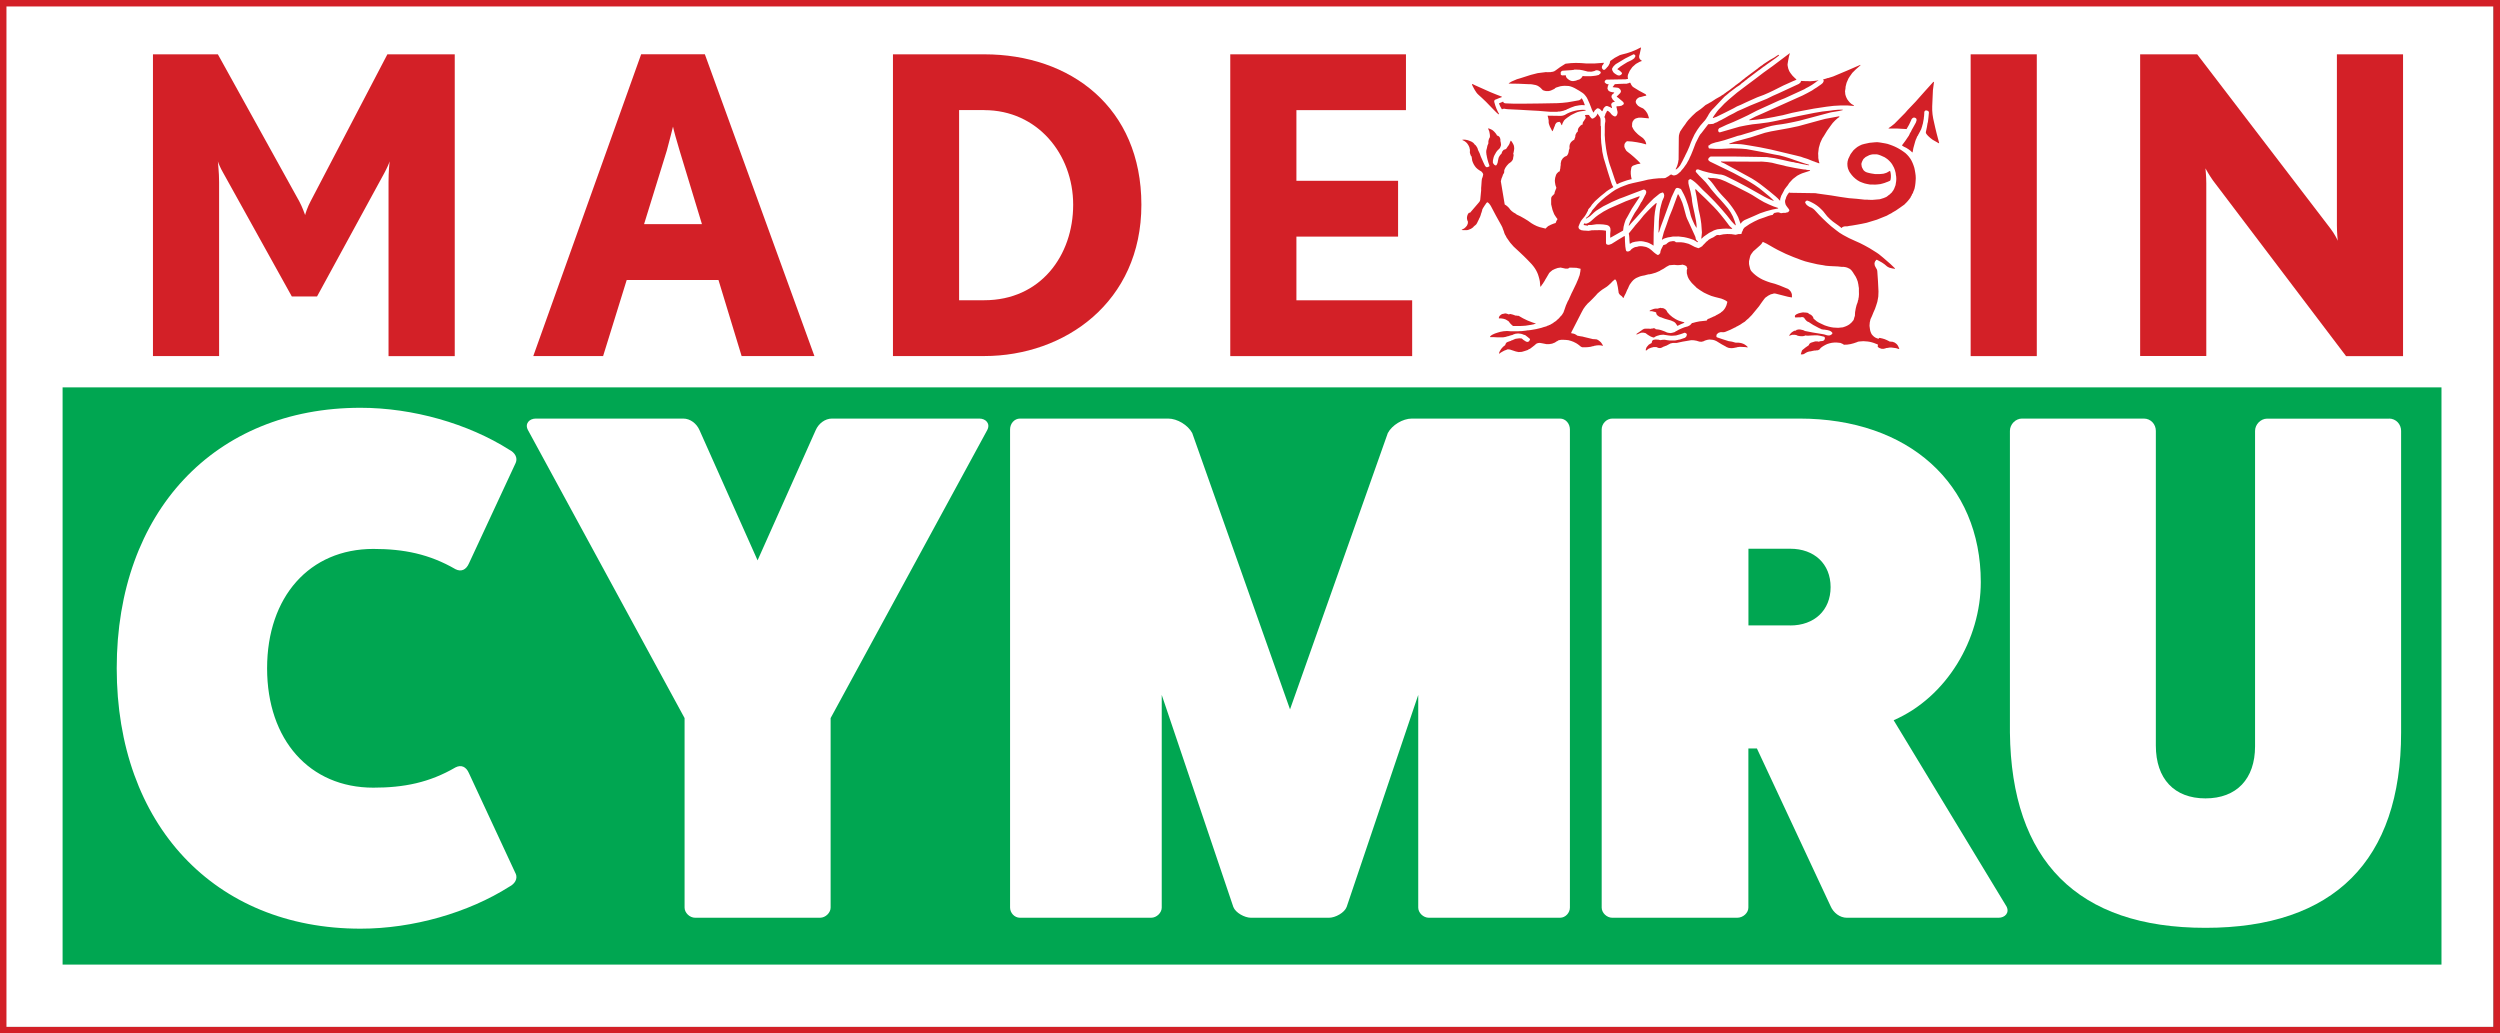<svg viewBox="0 0 387.03 159.98" xmlns="http://www.w3.org/2000/svg" data-sanitized-data-name="Layer 2" data-name="Layer 2" id="Layer_2">
  <rect x="0" y="0" width="387.03" height="159.98" fill="#333333" stroke="none"/>
  <defs>
    <style>
      .cls-1 {
        fill: #fff;
      }

      .cls-2 {
        fill: #00a651;
      }

      .cls-3 {
        fill: #d32027;
      }
    </style>
  </defs>
  <g data-sanitized-data-name="Layer 1" data-name="Layer 1" id="Layer_1-2">
    <g>
      <rect height="158.98" width="386.03" class="cls-1"></rect>
      <rect height="89.36" width="368.28" y="59.97" x="9.69" class="cls-2"></rect>
      <path d="m79.84,135.25c.33.78-.11,1.57-.99,2.02-6.36,4.03-14.92,6.5-23.04,6.5-22.6,0-37.74-16.13-37.74-40.32s15.14-40.32,37.74-40.32c8.12,0,16.67,2.46,23.04,6.5.88.45,1.32,1.23.99,2.02l-7.24,15.57c-.44,1.01-1.21,1.34-2.08.9-4.06-2.35-8.01-3.14-12.72-3.14-9.87,0-16.45,7.39-16.45,18.48s6.58,18.48,16.45,18.48c4.72,0,8.67-.78,12.72-3.14.88-.45,1.65-.11,2.08.9l7.24,15.57Z" class="cls-1"></path>
      <path d="m151.62,64.8c.99,0,1.75.78,1.21,1.79l-24.24,44.58v29.34c0,.78-.77,1.57-1.65,1.57h-19.31c-.88,0-1.65-.78-1.65-1.57v-29.34l-24.24-44.58c-.55-1.01.22-1.79,1.21-1.79h22.82c1.1,0,2.08.78,2.52,1.79l8.99,20.16,9-20.16c.44-1.01,1.43-1.79,2.52-1.79h22.82Z" class="cls-1"></path>
      <path d="m241.5,64.8c.88,0,1.54.78,1.54,1.68v74.03c0,.78-.66,1.57-1.54,1.57h-20.29c-.88,0-1.65-.78-1.65-1.57v-32.93l-11.08,32.82c-.33.9-1.75,1.68-2.74,1.68h-12.07c-.99,0-2.41-.78-2.74-1.68l-11.08-32.82v32.93c0,.78-.77,1.57-1.65,1.57h-20.29c-.88,0-1.54-.78-1.54-1.57v-74.03c0-.9.66-1.68,1.54-1.68h22.93c1.43,0,3.07,1.01,3.73,2.24l15.14,42.78,15.14-42.78c.66-1.23,2.3-2.24,3.73-2.24h22.93Z" class="cls-1"></path>
      <path d="m310.61,140.29c.55,1.01-.22,1.79-1.21,1.79h-23.48c-1.1,0-2.08-.78-2.52-1.79l-11.41-24.42h-1.32v24.64c0,.78-.77,1.57-1.75,1.57h-19.31c-.88,0-1.65-.78-1.65-1.57v-74.03c0-.9.77-1.68,1.65-1.68h28.96c16.89,0,28.08,10.08,28.08,25.31,0,8.85-5.26,17.81-13.49,21.39l17.44,28.78Zm-33.46-43.46c3.73,0,6.25-2.35,6.25-5.94s-2.52-5.94-6.25-5.94h-6.47v11.87h6.47Z" class="cls-1"></path>
      <path d="m369.85,64.8c1.1,0,1.87.9,1.87,1.9v46.7c0,19.82-10.42,30.24-30.28,30.24s-30.06-10.42-30.28-30.24v-46.7c0-1.01.88-1.9,1.86-1.9h18.87c1.1,0,1.86.9,1.86,1.9v48.72c0,5.15,2.85,8.18,7.68,8.18s7.68-3.02,7.68-8.06v-48.83c0-1.01.88-1.9,1.87-1.9h18.87Z" class="cls-1"></path>
      <path d="m60.15,55.12v-26.94c0-1.54.13-3.01.19-3.2-.06.19-.45,1.09-.83,1.79l-10.43,19.13h-3.9l-10.62-19.13c-.38-.64-.77-1.54-.83-1.79,0,.19.19,1.66.19,3.2v26.94h-10.24V8.41h10.05l12.61,22.78c.45.83.83,1.92.9,2.11,0-.13.38-1.28.83-2.11l11.9-22.78h10.43v46.72h-10.24Z" class="cls-3"></path>
      <path d="m114.81,55.12l-3.58-11.77h-14.21l-3.65,11.77h-10.81l16.7-46.72h9.86l16.96,46.72h-11.26Zm-9.6-31.81c-.45-1.47-.96-3.33-1.02-3.71-.06.19-.51,2.11-.96,3.71l-3.52,11.39h8.96l-3.46-11.39Z" class="cls-3"></path>
      <path d="m152.38,55.12h-14.14V8.41h14.14c13.31,0,24.32,8.19,24.32,23.29s-11.9,23.42-24.32,23.42Zm0-38.08h-3.9v29.44h3.9c8.7,0,13.76-6.91,13.76-14.78s-5.57-14.65-13.76-14.65Z" class="cls-3"></path>
      <path d="m190.46,55.12V8.41h27.2v8.64h-16.96v10.94h15.74v8.64h-15.74v9.86h17.92v8.64h-28.16Z" class="cls-3"></path>
      <path d="m305.08,55.12V8.41h10.24v46.72h-10.24Z" class="cls-3"></path>
      <path d="m363.19,55.12l-20.61-27.2c-.58-.83-1.09-1.73-1.15-1.86,0,.06.13,1.22.13,2.3v26.75h-10.24V8.41h8.83l20.61,26.94c.64.83,1.09,1.73,1.15,1.92,0-.06-.13-1.22-.13-2.37V8.41h10.24v46.72h-8.83Z" class="cls-3"></path>
      <path d="m252.88,8.39l.1.04.11.06.05.07.04.07h0s-.01.08-.01.08l-.04.1-.15.24-.08.04h-.01s-.02.04-.02.04l-.08.04h-.01s-.02.04-.02.04l-.11.06-.13.08-.58.27-.54.33-.54.35-.44.36-.02.02v.05s.02.01.02.01l.3.18.15.13.21.21.02.07v.06s-.05.1-.05.1l-.15.12-.15.07h-.19l-.18-.05-.24-.14-.2-.14-.18-.17-.11-.21-.07-.13v-.12s0-.13,0-.13l.21-.32.17-.17.18-.17.22-.13,1.23-.74,1.27-.64h.01Zm-9.2,2.39h.44l.44.02.46.08.82.21h.26s.26.01.26.01l.24-.05.25-.06.12-.07.13-.03.11-.02.13.02.21.06.21.14.04.07v.05s.02.07.02.07l-.02.05h0s-.07.07-.07.07l-.07.07-.04.02-.11.11-.17.05h-.09s-.02,0-.02,0l-.02.02-.08.03-.47.06-.43.04h-.41s-.41,0-.41,0l-.37-.03h-.02l-.02.02-.03.04-.04.09-.1.1v.04s-.14.12-.14.12l-.09.05-.08.07-.29.08-.25.1-.38.07h-.17l-.15-.02-.15-.05-.15-.07-.26-.18-.15-.15-.1-.14-.05-.15v-.11s-.02-.01-.02-.01h-.01s-.02-.01-.02-.01h-.24l-.26.02-.12-.04-.08-.04-.05-.08v-.11s-.01-.2-.01-.2l.09-.14.07-.07.18-.06h.12l1.17-.08.45-.05h0Zm1.16,4.44h-.02s-.02.02-.02.02l-.03.08h-.02s-.02.02-.02.02l-.1.1-.08.03-.07.05-1.07.19-.76.13-.76.08-.76.05-2.69.05-2.65.03h-1.44s-1.29-.05-1.29-.05l-.14-.03-.11-.05-.05-.05v-.03s-.03-.07-.03-.07l-.02-.02h-.05l-.57.24-.02.02v.04s.19.43.19.43l.24.42v.02s.04,0,.04,0h.03s.07-.06.07-.06l.24-.03.15.03.22.03.22.02,1.68.08,1.7.1,1.32.07,1.29.11.6.04h.53s.02,0,.02,0h.44l.21-.04h.19l.3-.06.19-.05h.08l.05-.04.37-.11.17-.1.2-.08.21-.1.24-.1.58-.21.61-.11.44-.05.41.03h.02s.02-.02.02-.02v-.02s0-.02,0-.02l-.17-.45-.15-.32-.14-.22h-.02s-.02-.02-.02-.02h0Zm9.22-7.88h-.02s-.3.14-.3.14l-.37.19-.76.32-.78.26-.78.2-.27.08-.79.42-.7.49-.05.16-.03.2-.08.13-.06.14-.17.25-.07.05-.14.18-.11.1-.1.11-.1.05h-.08s-.08,0-.08,0l-.07-.05-.13-.18-.03-.1v-.07l.03-.19.05-.1.08-.08.15-.26v-.02s0-.02,0-.02h-.01s-.01-.02-.01-.02h-.02l-.65.05-.7.05h-1.39s-.79-.06-.79-.06l-.77-.02-.76.03-.74.08-.1.02h-.02s-.82.52-.82.52l-.71.52-.1.05-.08.07-.26.08-.16.02-.15.03h-.32l-.05.02-.33-.02h-.11l-.08.02-1.12.14-1.06.27-1.69.54-.45.13-.82.35-.43.26-.02.02v.03l.02.02h.03s1.43.02,1.43.02l1.58.07h.27l.29.03.57.11.26.1.23.14.22.17.39.39h.02s.21.07.21.07l.22.05h.22s.23,0,.23,0l.23-.05.21-.08.44-.21.12-.12.14-.08.65-.2.35-.05.33-.02.63.03.32.08.29.11.3.14.23.13.24.14.2.11.54.35.18.14.15.15.17.21.16.23.15.29.29.65.3.77v.05s.26.52.26.52l.02.02h.02s.02,0,.02,0l.02-.02.18-.32.11-.08.18-.17.1-.05.21.03.11.05.22.18.13.17h.02s.02.02.02.02h.02s.02-.01.02-.01l.04-.04.07-.15.08-.23.14-.17.12-.12.14-.07.16-.02.18.07.28.11.24.14h.02s.02,0,.02,0v-.02s.02-.02.02-.02v-.02l-.04-.17-.04-.07-.04-.23v-.11s.18-.22.18-.22l.14-.06.15-.03h.07s0-.04,0-.04v-.02s-.02-.01-.02-.01l-.11-.1-.08-.1-.12-.12-.18-.35.02-.2.08-.18.21-.17.1-.1h.01s0-.03,0-.03v-.02s-.01-.02-.01-.02h-.02s-.02-.01-.02-.01l-.27-.04-.22-.05-.15-.06-.11-.06-.11-.1-.05-.11-.06-.11-.02-.1.08-.42.11-.12h.01s0-.03,0-.03v-.02s-.01-.01-.01-.01h-.01s-.08-.02-.08-.02l-.13-.04-.13-.04-.11-.08-.13-.12-.03-.06v-.05l.03-.13.03-.06.07-.05.09-.08h0s.11-.02.11-.02l2.92-.05.33-.06h.01s.01-.02.01-.02v-.02s.01-.02.01-.02l-.04-.19v-.22s.06-.24.06-.24l.1-.22.15-.33.21-.3.2-.28.54-.48.3-.17.31-.17.28-.1.02-.02v-.02s0-.02,0-.02l-.02-.02-.07-.04-.11-.09-.1-.11-.05-.11-.05-.14v-.15l.02-.17.06-.18.21-.99v-.02s-.02-.02-.02-.02h-.03Zm-26.14,5.67h-.03s0,.02,0,.02v.03s.05.18.05.18l.26.49.13.23.25.38.13.16.14.14.56.51.63.6,1.24,1.28.39.39.13.11.08.08.11.08h.02s.02,0,.02,0h.01s.02-.03.02-.03v-.04s-.18-.33-.18-.33l-.21-.46-.18-.49-.14-.48-.03-.17.03-.14.1-.11.15-.05.48-.2.4-.15h.02s.01-.04.01-.04v-.02l-.02-.02-.86-.33-.93-.38-2.37-1.06-.36-.18h-.02Zm49.14-4.75h-.02s-2.63,1.98-2.63,1.98l-1.38.99-1.35,1.03-1.42,1.06-1.35,1.02-1.29,1.09-.65.59-.58.61-.3.3-.27.33-.49.68-.16.27v.02s0,.02,0,.02l.02.02h.02s.01,0,.01,0l.07-.02.19-.08.22-.07,1.33-.65,1.36-.69.52-.29.58-.24.76-.36.77-.35,1.01-.45,1.02-.38.76-.33.74-.35,1.51-.76,1.53-.69.49-.2h.01s.01-.03.01-.03h0s-.01-.04-.01-.04h0s-.3-.28-.3-.28l-.3-.3-.27-.35-.13-.19-.1-.17-.15-.38-.08-.38-.03-.21.02-.18.06-.38.13-.68.14-.52h0s-.01-.04-.01-.04h0s-.03-.02-.03-.02h0Zm10.94,1.79h-.02s-1.98.86-1.98.86l-2.21.93-.79.25h-.11s-.02.02-.02.02l-.27.09-.32.09h-.02s-.01.04-.01.04v.04s.06.05.06.05l.03.11h0s-.11.24-.11.24l-.06.09-.22.19-.7.49-.36.22-.35.24-.73.4-.74.38-6.2,2.78-1.12.49-.92.48h-.01s-.01.04-.01.04v.03s.03.02.03.02h.02s1.12-.1,1.12-.1l1.33-.17,1.33-.24.67-.14.67-.13,1.46-.37,1.47-.3,1.93-.36,1.92-.29,1.08-.13,1.09-.06h1.1l.93.07h.02s.02-.02.02-.02v-.02s.01-.01.01-.01v-.03s-.38-.22-.38-.22l-.26-.23-.21-.25-.17-.23-.14-.27-.1-.25-.08-.29-.02-.28-.02-.16.02-.14.05-.29.02-.29.15-.6.29-.66.19-.3.41-.58.52-.52.73-.64v-.02s.01-.03.01-.03h0s-.02-.03-.02-.03h-.02Zm-42.96,6.95l-.4.02-.41.05-.4.08-.41.11-.4.14-.38.17-.37.21-.15.06-.15.05-.17.03-.16.02-2-.03h-.03s-.01.02-.01.02v.04l.08.29.07.38v.33s.03.16.03.16l.05.17.11.3.17.32.18.36.02.02h.02s.02,0,.02,0l.02-.02.15-.35.08-.22.1-.22.08-.25.14-.19.08-.08.11-.05.29-.06h.01l.07.04.05.05.07.1.14.3.02.02h.02s.02,0,.02,0l.02-.02h0s.08-.27.08-.27l.17-.32.1-.15.13-.13.3-.24.61-.42.65-.32.33-.14.36-.1.74-.11.16-.04.03-.02v-.02s0-.02,0-.02v-.02s-.02-.01-.02-.01h-.02l-.39-.02h0Zm54.3-4.34h-.02s-.02.02-.02.02l-1.33,1.47-1.42,1.6-1.23,1.29-.39.45-1.66,1.68-.48.38-.39.27-.02.02v.03h0s.02.03.02.03h1.31l1.42.08h.02s.02-.02.02-.02l.37-.64.32-.68.07-.18.11-.13.13-.1.17-.03.13.03.11.06.07.06.05.1v.1s0,.13,0,.13l-.05.13-.05.16-.44.8-.19.33-.14.3-.14.21-.08.2-.08.14-.03.09-.05.05-.47.7-.51.68v.02s-.01.02-.01.02v.02s.02.01.02.01l.26.17.36.17.35.22.32.24.26.24h.01s.03,0,.03,0h.02s.01-.04.01-.04l.11-.61.1-.36.18-.65.1-.3.11-.23.09-.24.13-.18.08-.18.1-.16.07-.15.08-.13.05-.13.07-.1.03-.09.04-.05v-.02s.04-.15.04-.15l.07-.19.06-.24.08-.27.13-.71.02-.23.03-.2.03-.46v-.14l.06-.17.13-.1h.19l.21.08.06.06.05.08.02.11-.07.74-.09.76-.04.08-.11.66-.16.76v.16s.1.17.1.17l.12.15.16.17.33.3.36.27.91.52h.02s.02,0,.02,0h.01s.02-.03.02-.03v-.02l-.4-1.52-.2-.83-.32-1.43-.1-.63-.05-.63v-.63l.11-2.48.16-1.24v-.02l-.02-.02h-.01s-.02-.01-.02-.01h0Zm-14.61,5.34l-2.19.41-.83.22-3.29.9-1.42.3-2.82.51-.96.22-2.2.71-2.43.66-.84.29h-.02s-.01.02-.01.02v.02s0,.02,0,.02h0s.01.02.01.02h.01s.02.01.02.01l.54-.03h.4l.42.03.4.02.41.05.82.13,1.69.29,1.72.35,3.9.93.76.19.35.13.61.19.26.1.26.11.41.16.19.06.18.08.16.05.15.06.21.07h.05s.01-.04.01-.04v-.02l-.07-.21-.1-.55v-.27l-.02-.46.1-.83.22-.77.16-.36.17-.36.22-.33.51-.84.55-.77.32-.43.36-.38.39-.35.29-.2v-.03s0-.02,0-.02l-.02-.02h-.02Zm-9.38-9.5h-.04s-.2.11-.2.11l-.39.27-.74.42-.71.46-.36.24h0v.03l-.34.22-.39.29h0v.02l-1.64,1.22-.17.14h-.02s-.01,0-.01,0l-.44.37h-.02s-.01,0-.01,0l-.59.5h-.02s-.01,0-.01,0l-.07.06-.52.38-.17.15-.51.38-.17.14-.62.42h-.01s0,.03,0,.03l-.17.1h-.01s0,.03,0,.03l-.11.06h0v.03l-.32.18-.17.13-.77.43-.73.48-.22.11-.21.13-.43.23-.06.05-.35.3-.35.28-.7.49-.61.57-.58.61-.27.34-.24.36-.3.4-.29.43-.18.27-.11.3-.08.32-.02.35-.03,3.39-.04.16-.02.2-.08.32-.1.32-.13.29-.08.15v.03s.01.03.01.03h.01s.02.01.02.01h.02s.09-.07.09-.07l.18-.14.16-.17.1-.14.04-.03.02-.02.4-.73.33-.67.05-.07v-.02s.04-.1.04-.1l.33-.66.33-.76.21-.57.23-.54.35-.74.41-.68.46-.65.54-.62.2-.22.21-.29.08-.15.1-.14.21-.38.23-.35.27-.33.3-.3,1.36-1.45.38-.39h.02s.01,0,.01,0l.09-.09h.01s.02,0,.02,0l.13-.14h.01s.02,0,.02,0l.37-.33.39-.29.65-.49.62-.4v-.02s0-.01,0-.01l.05-.04.16-.15.42-.3v-.02s0-.01,0-.01l.47-.34v-.02s0-.01,0-.01l.29-.21,1.52-1.15h.01s.02,0,.02,0l.7-.54h.02s.01,0,.01,0l.44-.33,1.38-.98.45-.35.02-.02v-.02s.01-.05.01-.05v-.03s-.03-.02-.03-.02h-.02s-.03-.02-.03-.02h0Zm-23.03,4.31l-.08.02h-.04s-.05.05-.05.05l-.15.03-.16.05h-.34l-.86.03-.49.03h-.15s-.02.02-.02.02l-.08.13-.08.07v.02s-.04.07-.04.07l-.08.07-.03.04v.02s0,.02,0,.02l.02.02h.02s.31.04.31.04h.08l.39.05.11.05.14.11.14.17.04.13.02.12-.05.13-.08.13-.14.13-.13.14-.24.22v.02s-.01.03-.01.03l.02.02.21.15.66.55.09.09.08.11.03.09v.09s.01.01.01.01l-.04.05-.04.04-.03.04-.19.11-.04.04-.4.08h-.22s-.16.04-.16.04h-.02s-.01.02-.01.02h-.01v.04l.05.16.06.3.08.33v.07s-.01.07-.01.07l-.02.15-.05.13-.07.14-.12.09-.1.05-.12-.02-.08-.04h-.03s-.23-.16-.23-.16l-.17-.17-.13-.18-.28-.24-.12-.07h-.02s-.02,0-.02,0h-.01s-.07.06-.07.06l-.02.02-.02.07-.05.1-.13.21-.07.26-.1.23v.05s.07.08.07.08l.05.14.03.38-.07.42-.02.44v.85s-.01.43-.01.43l.03.44.02.41.05.43.11.85.14.8.29,1.21.13.42.29.82.51,1.53.13.35.16.35.02.02h.02s.02,0,.02,0l.44-.22.51-.19.58-.2.61-.16h.08l.02-.02v-.02s0-.02,0-.02l-.08-.36-.05-.41v-.41s.1-.6.1-.6l.09-.14.13-.11.19-.08.5-.17.43-.07h.02s.02-.03.02-.03v-.05s-.45-.46-.45-.46l-.51-.47-.54-.46-.54-.42-.14-.13-.18-.32-.08-.18-.04-.17.03-.33.08-.16.11-.14.15-.13.02-.02h.01s.05-.01.05-.01l.74.05.76.11.72.14.66.18h.05s.01-.03.01-.03v-.02l-.03-.13-.05-.16-.07-.16-.08-.14-.22-.27-.13-.11-.14-.1-.33-.24-.19-.15-.15-.14-.3-.3-.14-.17-.11-.15-.11-.19-.13-.27-.02-.08.02-.15v-.22l.03-.17.05-.17.1-.13.08-.14.13-.1.14-.1.19-.06.32-.08h.36l1.16.11h.02v-.02s.02-.02.02-.02v-.02l-.11-.37-.08-.2-.08-.18-.24-.35-.29-.3-.17-.11-.19-.08-.28-.14-.22-.14-.11-.11-.08-.1-.14-.2-.05-.19v-.1l.03-.08.04-.13.06-.09.16-.17.2-.13.13-.05.16-.02.45-.13.37-.08h.02s.01-.02.01-.02v-.02s0-.02,0-.02l-.04-.07-.07-.11h-.02s-.98-.53-.98-.53l-.88-.54-.14-.11-.11-.14-.08-.13-.08-.14-.03-.11v-.02s-.02-.01-.02-.01l-.06-.03h-.02Zm14.15,12.19h-.03s-.01.04-.01.04v.03s.02.02.02.02l.54.23,3.58,1.96.65.36.65.41.61.43.61.47.9.71.89.74.35.32.29.31h.01s.02.02.02.02h.02s.02-.03.02-.03v-.21s.08-.25.08-.25l.09-.27.14-.25.27-.51.1-.21.3-.4.19-.23.23-.36.29-.32.28-.3.67-.51.38-.2.38-.17,1.2-.39.02-.02v-.02s.01-.02.01-.02v-.02s-.02,0-.02,0l-.07-.03h-.1l-.29-.03-.15-.03-.04-.02h-.1l-.29-.03-.61-.1-.64-.11-1.39-.28-.36-.1-1.07-.24-.74-.19-.71-.11-.68-.06-.33-.02-.3.02-5.86-.03h0Zm-2.05,2.52h-.02s-.01.02-.01.02h0v.05h.01s.2.2.2.2l.32.35.29.36.57.79.33.41.33.38.36.39.36.38.35.39.33.41.32.43.25.36.24.38.22.39.22.42.19.51.15.44v.02s.04.01.04.01h.03s.02-.02.02-.02l.1-.16.2-.19.26-.17,1.48-.64.92-.41.95-.32.96-.26.86-.16h.01s.02-.02.02-.02v-.03s0-.02,0-.02h-.01s-.01-.02-.01-.02l-.66-.22-.76-.32-.76-.36-.71-.41-1.1-.69-.57-.32-2.07-1.06-1.5-.73-.54-.22-.27-.1-.54-.13-.55-.06h-.27s-.22-.02-.22-.02l-.21-.03-.07-.02h0Zm16.98-15.06l-.54.07-.66.05-.35-.02h-.34l-.63-.03h-.03s-.01.02-.01.02l-.05.08-.08.18-.25.19-3.06,1.42-.93.41-.93.46-2.56,1.04-1.34.6-.65.28-.59.33-.7.35-.68.39-.25.13-.29.16-.33.15-.37.21-.17.06-.25.11-.06.05-.15.03-.36.03-.31.02h-.02s-.02.02-.02.02l-1.02,1.33-.21.24-.18.3-.52,1.03-.4,1.05-.32.79-.17.35-.15.35-.19.33-.19.35-.22.3-.22.32-.38.44-.11.15-.18.14-.06.07-.14.1-.13.11-.13.06-.13.05-.13.03-.11.02-.13-.02-.09-.03-.11-.05-.09-.05h-.02s-.02,0-.02,0l-.19.12-.2.15-.23.13-.22.13-.17.04-.88.02-.83.08-.84.13-.82.2-1.51.33-.67.17-.61.22-.62.24-.58.29-.27.14-.52.35-.95.71-.64.55-.61.58-.55.65-.26.29-.21.37-.1.11-.07.13-.1.11-.07.12-.21.19-.22.17v.02s-.02.02-.02.02v.02s.01.02.01.02h.02s.02.01.02.01h.02s.09-.04.09-.04h.01s.02-.04.02-.04l.21-.11.1-.08.11-.06.64-.59.33-.27.36-.23.74-.46.8-.4.55-.28,1.17-.51.61-.22,1.55-.6,1.54-.58h.14s.11.06.11.06l.08.05.08.09.03.22-.08.28-.15.26-.14.29-.3.57-.14.18-.04.08-.15.29-.33.57-.44.64-.39.7-.35.69-.2.54v.02s0,.03,0,.03h.01s.02.02.02.02h.02s.02-.02.02-.02l.45-.52.61-.66,1.2-1.36.48-.58.52-.54.52-.52.87-.71.15-.1.18-.06.13-.07h.04l.1.04.05.05.08.14.04.23-.04.27-.27.61-.18.65-.16.65-.08.68-.1,1.13-.02,1.16-.03.4v.16l.02.02h.01s.02,0,.02,0l.02-.02h0s.27-.86.27-.86l.4-1.07,1.28-3.52.48-1.02.14-.27.08-.08.11-.05h.2s.38.14.38.14l.11.11.41.77.19.41.17.43.29.83.25.9.16.68.11.33.14.35.3.66.29.51.02.02h.02s.01,0,.01,0l.02-.02v-.03s-.02-.42-.02-.42l-.08-.57-.22-1.12-.27-1.23-.11-.62-.06-.6-.19-.96-.25-.93-.08-.38v-.36l.02-.1.05-.05.12-.08.14-.04h.01l.34.21.35.27.33.3.33.33.58.6.65.61.59.59.6.61.57.62.58.66.7.82.7.89.33.36.26.26h.02s.02.02.02.02h.02s.02-.03.02-.03v-.03l-.06-.24-.11-.36-.28-.71-.35-.65-.41-.59-.6-.71-.6-.68-.51-.54-.45-.52-.46-.55-.41-.54-.43-.52-.44-.46-.54-.54-.48-.54-.07-.12h0s.03-.13.03-.13l.05-.11.07-.05.21-.04.78.27.82.22.82.17.85.13.3.02.32.08.29.1.3.14,1.52.76,1.53.81,2.74,1.54.51.26.51.23.35.14h.02s.02,0,.02,0l.02-.02v-.03s-.01-.02-.01-.02l-.68-.63-.86-.71-.68-.55-.71-.49-.73-.46-.74-.43-1.83-.98-.92-.45-.9-.43-.9-.44-.87-.42-.21-.15-.07-.15-.02-.08h0s.09-.19.09-.19l.1-.08.11-.11.14-.03h3.68s3.73.06,3.73.06l.84.02h.39s.41.06.41.06l.79.11,1.5.33.66.15.6.13h.13s.43.11.43.11l.23.03h.05s.18.05.18.05l.42.1.54.1h.05l.04.02.1.03.38.05h.02s.01-.01.01-.01h.01s0-.03,0-.03v-.02h-.01s0-.02,0-.02h-.02s-.17-.05-.17-.05l-.67-.21-1.39-.47-.76-.27-.77-.24-.8-.21-.84-.15-1.72-.35-2.54-.47-.84-.07-1.54-.05-1.5.08h-.96l-.93-.06-.05-.02h0s-.03-.04-.03-.04l-.03-.08-.03-.21v-.07s.05-.05.05-.05h.01s.07-.02.07-.02h.02s.12-.12.12-.12l.26-.14.63-.2.04-.02h.09s.4-.1.4-.1l.82-.22,1.61-.52.41-.14.46-.1.8-.25.82-.24.8-.26.82-.23.76-.26.79-.21.8-.15.82-.11.66-.11.67-.13.67-.14.68-.15,4.88-1.3,1.27-.21.55-.13.02-.02h0s0-.03,0-.03v-.02s-.02-.01-.02-.01h-.23s-.52.02-.52.02l-.55.05-.57.08-1.26.14-1.24.21-2.45.49-3.3.71-.69.14-.7.13-1.39.19-1.04.11-1.01.17-1.01.2-3.01.87h-.11l-.08-.04-.08-.13-.02-.11.02-.17.11-.15.08-.07.14-.05.98-.46,1.02-.42,1.13-.51,1.14-.54,1.35-.7,3.47-1.58.83-.33,3.07-1.41.29-.18.3-.15.57-.33.55-.38.13-.11.29-.19.02-.02v-.04l-.02-.02h-.02Zm-27.62,17.93h-.02l-2.05.76-2.58,1.13-.88.47-.83.54-.4.3-.74.66-.3.21-.32.15-.13.02h-.09l-.09-.03-.03-.02h-.02s-.02,0-.02,0h-.02s-.09.2-.09.2v.02s0,.02,0,.02v.02s.03,0,.03,0l.58.1h.02s.02-.02.02-.02l.04-.06.07-.03h.45s.78-.11.78-.11h.54l.51.03.52.08.13.04.13.06.1.07.1.11.06.1.05.13.03.32-.05.55v.54s0,.02,0,.02h.02s.02.02.02.02h.02s1.88-1.06,1.88-1.06h.01s.01-.03.01-.03l.04-.02v-.02s.07-.55.07-.55l.14-.55.19-.55.29-.5.66-1.2.76-1.15.45-.67h.01s0-.04,0-.04h0s-.02-.02-.02-.02h-.02Zm8.7-1.05h-.02s-.01.01-.01.01v.03s-.01.01-.01.01l.2.99.19,1.17.14.91.21.92.11.63.09.64.1,1.34-.05.51-.05.39v.04s.02,0,.02,0h.02s.01,0,.01,0h.02s.3-.29.3-.29l.43-.3.42-.29.48-.24.25-.14.29-.1.29-.08.8-.08.51-.02.89.04h.03s.02-.03.02-.03h0s0-.04,0-.04l-.36-.32-.18-.22-.16-.22-.52-.68-.54-.67-.55-.65-.57-.61-1.21-1.21-1.22-1.16-.32-.33h-.01s-.02-.01-.02-.01h0Zm-2.7.74h-.03s-.01.03-.01.03l-.83,2.27-.49,1.2-.43,1.25-.41,1.12-.29,1.09v.05s.03,0,.03,0h.04s.22-.14.22-.14l.32-.11.32-.09.34-.05.42-.08h.44s.43-.01.43-.01l.85.1.42.09.41.11.43.15.21.07.39.22.18.14h.03s.02,0,.02,0h.01s.05-.05.05-.05v-.02s.01-.03.01-.03l-.02-.02-.07-.04-.11-.11-.1-.14-.05-.17-.03-.18-.05-.14-1.06-2.33-.19-.4-.14-.38-.39-1.43-.2-.65-.27-.63-.3-.6-.05-.06h0s-.03-.02-.03-.02h0Zm-3.37,1.36h-.03s-.6.54-.6.54l-.65.65-.65.69-.6.75-.77.88-.1.14-.84,1.03v.02s-.01.02-.01.02l.05.32.03.36.02.45.04.4v.02s.01.01.01.01h.02s.01.01.01.01h.02s.35-.2.35-.2l.45-.11.64-.08h.3s.31.04.31.04l.6.14.29.11.5.27.12.1h.02s.02,0,.02,0h.02s.01-.04.01-.04v-.05s.02-1.88.02-1.88l.11-2.45.08-.74.13-.74.14-.6h0s-.01-.04-.01-.04h-.01s-.02-.01-.02-.01h0Zm.7,16.21l-.35.08-.09.05h-.4s-.2.03-.2.03l-.15.05-.3.11-.14.07-.1.08v.03s0,.01,0,.01l.02.02h.02s.08,0,.08,0h.25s.51.13.51.13l.13.06h.01v.1l.06.19.07.1.07.07.1.08.1.07.13.07.12.05.13.03.27.11.3.11.92.26.32.14.1.04.11.07.09.06.1.1.14.19.13.21.02.02h.02s.02,0,.02,0l.52-.26.48-.19h.02s.01-.04.01-.04v-.02s-.01-.02-.01-.02h-.01s-.01-.02-.01-.02l-.36-.1-.44-.14-.29-.13-.25-.13-.46-.3-.42-.35-.36-.4-.1-.19-.09-.14-.14-.13-.13-.08-.16-.08-.17-.03h-.18Zm-24.15.89l-.42.08-.17.1-.2.18-.08.13-.05.17v.04s0,.02,0,.02v.02s.02.01.02.01h.3s.35.05.35.05l.32.09.16.08.35.22.09.11.13.18.2.21.26.23h.02s.02.01.02.01h1.07l.41-.02.44-.03.84-.13.41-.08.09-.03.03-.02h.14s.01-.01.01-.01l.02-.02v-.05s-.01-.01-.01-.01h-.02s-.55-.19-.55-.19l-.68-.27-.68-.33-.68-.39h-.02s-.07,0-.07,0h-.05s-.08-.01-.08-.01l-.07-.02h-.18l-.41-.15-.4-.1h-.11s-.02.02-.02.02l-.06.05h-.02l-.35-.12-.29-.05h0Zm14.4-30.95h-.02s-.02.02-.02.02l-.04.04v.02s-.05.13-.05.13l-.13.17-.13.15-.15.11-.1.05-.07.06-.08.02h-.07l-.11-.04-.23-.26-.1-.14-.05-.1-.02-.02h-.02s-.3-.02-.3-.02l-.27.04h-.02s-.01.02-.01.02v.02s0,.02,0,.02l.04.08.05.12v.05l.02.06v.11s-.05.02-.05.02l-.02.08-.1.15-.04.06-.04.08-.11.13-.07.13-.04.14.02.14v.02s-.19.08-.19.08l-.14.1-.24.27-.1.14-.07.18-.05.38h0s-.11.08-.11.08l-.07.08-.1.21-.06.11v.02s-.02.13-.02.13v.11l-.06.2-.05.1-.06.2h0s-.2.1-.2.1l-.15.13-.14.13-.1.16-.08.15-.05.21-.02.21.02.23-.1.27-.05.31-.05.19-.08.18-.14.21h-.01s-.03,0-.03,0h-.02s-.02.04-.02.04l-.22.08-.17.13-.15.13-.23.35-.1.43v.27l-.04.23-.03.32-.05.19-.03.21h0s-.04.04-.04.04l-.13.05-.09.08-.18.18-.13.21-.14.47-.03.23-.02.22.02.24.07.43.15.44h0s-.18.44-.18.44l-.08.23-.05.23v.04h0s-.15.13-.15.13h-.01s-.02.06-.02.06l-.13.09-.1.13-.07.15-.02.18v.57s0,.29,0,.29l.07.3.14.57.22.57.07.15.13.2.15.23.2.26v.02s-.16.27-.16.27l-.13.33h-.01s-.27.08-.27.08l-.47.19-.18.1-.2.09-.18.15-.17.17-.07.08h-.01l-.92-.23-.44-.16-.43-.21-.39-.23-.55-.39-.57-.35-.59-.33-.59-.28-.08-.08-.12-.08-.25-.14-.3-.22-.23-.23-.2-.27-.2-.2-.23-.19-.23-.14h0s-.6-3.59-.6-3.59l.1-.42.15-.36.08-.25.14-.23.05-.14v-.12s.01-.11.01-.11v-.1s.16-.35.16-.35l.23-.33.29-.32.37-.27.18-.21.13-.24v-.02s0-.05,0-.05l.04-.27.04-.14v-.21l-.04-.1v-.11l.04-.09.06-.33.04-.28-.02-.29-.05-.24-.11-.23-.1-.17-.15-.23-.02-.02-.06-.04h-.02s-.04,0-.04,0h-.02s-.01.03-.01.03v.08s.01,0,.01,0l-.11.21v.06s-.14.28-.14.28l-.19.26-.18.28-.08.08-.23.08-.1.04h-.02s-.07.09-.07.09l-.14.17-.08.21-.05.14-.18.17-.22.35-.05.18-.03.09v.02s-.02.1-.02.1l-.1.52-.06.11-.03.1-.07.08-.03.06h0s-.05.02-.05.02h-.07l-.06-.02-.06-.03-.08-.06-.07-.08-.08-.11-.06-.12v-.32s.06-.29.06-.29l.07-.28.11-.26.27-.48.17-.23.3-.29.13-.15v-.02s.04-.11.04-.11l.05-.1.06-.21v-.02l-.03-.29-.04-.23v-.02s-.04-.02-.04-.02v-.07l.02-.05v-.02s-.01-.15-.01-.15l-.03-.13-.05-.13-.05-.1-.07-.08-.1-.07-.1-.06h-.02s-.09-.02-.09-.02h-.01s-.12-.23-.12-.23l-.15-.19-.15-.17-.16-.15-.18-.14-.21-.1-.23-.1-.15-.03h-.01s-.02.01-.02.01h0s0,.04,0,.04l.07.14.11.27.05.26.05.32v.31l-.11.2-.08.22-.05.23v.24s0,.04,0,.04v.04s-.05.12-.05.12l-.1.24-.07.35-.09.34-.02.17v.17s.01.15.01.15l.02.07v.13l.02.05.06.33.08.35.14.49.16.47v.11s-.02.01-.02.01l-.21.11-.17.03-.1-.03-.06-.05-.07-.08-.07-.1-.23-.48-.41-.93-.16-.46-.28-.58v-.04s-.02-.08-.02-.08l-.1-.23-.11-.17-.12-.17-.15-.11-.06-.1-.07-.07-.05-.07-.18-.13-.17-.1-.38-.15-.21-.07-.39-.07h-.36l-.02.02v.03s0,.02,0,.02l.17.08.2.11.19.15.15.15.14.2.13.22.11.27.02.13.05.22-.02.38.05.21.08.22.04.1.1.1h0s.1.65.1.65l.11.3.13.27.17.27.18.23.24.22.25.18.3.18.1.08.04.06.05.05.1.17.02.08v.1l-.08.33-.11.29-.04.33-.05.73-.03.36v.38s-.14,1.45-.14,1.45l-.05.16-.08.15-1.44,1.68h-.02s-.05,0-.05,0h-.1s-.01.02-.01.02l-.05.07-.07.05v.02s-.05.09-.05.09l-.08.2-.05.24v.25s.05.22.05.22l.04.11.06.13h0s-.01.07-.01.07v.07l-.02.16-.11.27-.1.13-.11.13-.26.23-.13.05-.11.07-.09.02h-.01s0,.02,0,.02v.05s.04.01.04.01l.16.02h.32s.13,0,.13,0h.13l.24-.04.05-.05h.04l.09-.03.19-.08.15-.09.08-.07.08-.04h.02s.11-.15.11-.15l.1-.08.08-.08.07-.04.18-.18.13-.23.05-.11.19-.38.08-.19.1-.18.07-.2.07-.18v-.02s0-.08,0-.08l.02-.02.1-.27.08-.28.02-.13.06-.11.07-.14.1-.14.1-.17.13-.18.13-.2.16-.18h.02l.14.07.15.14.14.18.13.2.77,1.46.84,1.51.17.33.04.13.22.58.03.14.13.3.1.15.13.27.17.24.27.39.14.19.51.58.99.92.61.58.6.6.6.63.24.29.22.3.2.32.17.33.14.33.11.35.1.36.08.38.07.77v.02s.02.01.02.01h.01s.02.01.02.01h.02s.02-.02.02-.02l.17-.27.1-.12.31-.48.07-.14.23-.38.41-.7.14-.14.35-.29.39-.19.42-.15.46-.07.74.16h.21s.04,0,.04,0h.15s.14-.07.14-.07l.11-.08h.01s1.05.03,1.05.03l.65.15v.02s-.05.47-.05.47l-.03.11-.02.13-.05.25-.08.22-.03.05-.05.18-.19.46-.08.17-.05.14-.58,1.21-.19.38-.16.36-.15.33-.14.32-.14.24-.29.66-.24.7-.02.07-.03.02-.05.21-.21.35-.06.09-.08.1-.11.1-.28.33-.33.29-.1.11-.36.23-.11.1-.25.14-.25.15h-.06s-.21.11-.21.11h-.06s-.21.11-.21.11l-.4.11-.4.13-.79.19-.82.14-.4.05h-.11l-.29.05-.64.07h-.27l-.24.02h-1.17l-.57-.04-.54.04-.49.09-.45.13-.39.13-.35.16-.23.14-.11.1-.06.1v.02s0,.02,0,.02h0s.03.02.03.02h.02s.5,0,.5,0l.55.03h.92l.36-.06.33-.1.13-.02.22-.08.24-.07.18-.04h.02s.02-.04.02-.04l.39-.14.43-.05.45.05.24.07.26.11h.09l.09.05.35.27.34.28h0s.03.13.03.13v.02s-.02.01-.02.01h-.01s-.11.21-.11.21l-.07.05h-.05s-.04.05-.04.05h-.17s-.05-.01-.05-.01l-.13-.05-.11-.07-.28-.18-.24-.21-.38-.03-.58.08-.18.07-.38.17-.1.02h-.02s-.07.07-.07.07l-.13.03-.35.13-.16.08-.02.02-.11.15-.07.18v.04s-.01.01-.01.01l-.34.27-.29.33-.22.36-.08.19-.02.12v.04s.02.01.02.01h.05s.18-.15.18-.15l.29-.17.28-.15.31-.11.11-.06.14-.02.3.03.91.3.43.09.49-.03.45-.13.48-.16.15-.11.2-.08.37-.28.38-.3.2-.19.27-.11.27-.03.32.05.72.14h.45l.43-.07.41-.16.18-.11.14-.1.07-.02.2-.13.24-.05.21-.03h.22l.44.02.4.04.41.11.38.14.38.19.17.1.19.13.17.13.19.16.13.08.15.06h.02s.39,0,.39,0h.12s.34-.02.34-.02l.39-.05.43-.11h.09s.07-.05.07-.05h.06s.33-.06.33-.06l.33-.02.31.02.26.06h.03s.02-.02.02-.02v-.02s0-.02,0-.02l-.13-.22-.18-.26-.23-.2-.13-.1-.13-.07-.09-.06h-.02s-.15-.04-.15-.04h-.15l-.15-.02h-.17l-1.5-.36-.05-.03h-.02s-.02,0-.02,0l-.45-.07-.39-.08-.2-.14-.18-.1-.2-.07-.23-.04-.13-.03h-.01s.02-.13.02-.13l1.61-3.14.26-.48.3-.42.33-.39.39-.36.46-.46.42-.44.3-.34.35-.3.36-.28.41-.26.35-.23.16-.14.17-.13.08-.11.12-.08.31-.33.37-.31h.02l.1.08.08.13.05.13.05.15.15.7.11.73.02.17.08.14.11.15.16.13.1.07.1.1.13.18h.02s.02.02.02.02h.02s.02-.03.02-.03l.14-.32.19-.36.24-.57.1-.17.2-.47.04-.04v-.02s.02-.05.02-.05l.05-.08.06-.1.1-.1.08-.14.25-.28.17-.15.29-.2.32-.14.32-.13.31-.08.38-.07.39-.11.15-.03.04-.02h.14l.35-.07.65-.19.62-.27.14-.1.15-.08.32-.17.43-.29.45-.24.76-.06.26.03.29.02.29-.02.29-.03h.02s.04-.03.04-.03h.09l.32.09.14.07.15.09h0s.05.16.05.16l.08.16-.08.27v.25s0,.24,0,.24l.13.49.11.26.13.23.31.42.18.2.44.43.08.07.08.1.14.11.47.33.58.36.57.27.57.24.58.17.95.24.33.13.3.14.3.2h.01s0,.11,0,.11l-.13.47-.1.22-.11.21-.14.2-.15.18-.19.17-.1.05-.02.03-.09.09-.45.26-.22.11-.2.13-.24.09-.22.11-.24.1-.22.11-.13.03h-.02s-.09.08-.09.08l-.07.08-.05.11h-.01s-1.11.12-1.11.12l-.54.11-.52.14h-.08s-.02.01-.02.01l-.21.24-.18.15h-.06s-.05.05-.05.05l-.14.07-.54.15-.47.19-.42.19-.33.19-.08.03-.2.14-.35.1-.15.03-.15.02-.32-.04-.15-.03-.14-.05-.23-.11-.2-.08-.4-.14-.22-.06-.21-.04-.4-.04h-.01s-.06-.07-.06-.07l-.05-.04-.11-.04-.08-.02-.2.06h-.14l-.13.04-.32-.02h-.51l-.18.02h-.02l-.21.11-.97.68h-.01s0,.04,0,.04v.03s.03.02.03.02h.01l.16-.05.18-.08.1-.05.11-.03.1-.05.12-.02h.29l.27.06h.03l.36.27.4.24.15.07.07.02.18.07.14.02h.02s.21-.14.21-.14l.24-.11.49-.14.49-.05.86.13.39.04.36-.02.38-.03.67-.19.32-.11.33-.12h0s.11.03.11.03l.09.04.08.06.05.08.02.08-.02.1-.08.21-.19.18-.79.27-.2.03-.19.05-.38.07h-.4s-.07,0-.07,0h-.33l-.41-.05-.4-.07-.34.02-.33.05-.24-.07-.46-.03-.22.03-.14.03h-.02s-.1.08-.1.08l-.08.11v.02s-.05.19-.05.19v.02s0,.05,0,.05v.02s-.06.01-.06.01l-.4.24-.23.26-.11.14-.07.18-.05.17v.14s.03.01.03.01h.02s.02,0,.02,0l.37-.28.38-.15.39-.1h.43s.26.11.26.11l.11.03h.11l.05.02.12-.02.12-.03.26-.13.08-.05h.04l.21-.09.21-.07.61-.33.36-.08h.59l.92-.2,1.36-.23.4.02.41.07.42.13.34.03.35-.09.14-.08.14-.05.28-.08.29-.05.29.02.28.03.29.08.28.13.8.49.59.32.18.11.29.11.21.03.24.02.24-.02.28-.05h.02s.04-.01.04-.01l.15-.04h.11s.04-.04.04-.04h.04l.39-.05.82.04.31.05h.04s.02-.02.02-.02v-.05s-.12-.12-.12-.12l-.17-.14-.21-.14-.21-.1-.23-.08-.23-.05-.24-.03h-.26s-.04,0-.04,0h-.1l-.13-.02-.49-.14-.52-.08-.92-.29-.88-.3-.07-.05h0s-.02-.08-.02-.08v-.15s.03-.13.03-.13l.07-.11.11-.08.13-.11.35-.1.21.02h.26l.25-.07.77-.32.66-.33.1-.04h.02s.08-.07.08-.07l.28-.14.38-.21.35-.24.36-.22.27-.26.29-.24.26-.27.25-.25,1.12-1.36.26-.38.27-.38.3-.4.17-.19.21-.14.19-.14.43-.22.26-.06.14-.05.15-.02.17.02,1.92.49.32.06.27.04h.04s0-.03,0-.03v-.02s-.02-.45-.02-.45l-.07-.2-.08-.17-.14-.18-.14-.14-.17-.13-.21-.08-1.07-.44-.73-.26-.7-.19-.42-.14-.39-.15-.4-.17-.36-.19-.36-.22-.33-.24-.32-.27-.29-.29-.14-.17-.11-.21-.06-.21-.1-.41-.04-.22v-.43s.16-.69.16-.69l.08-.23.13-.21.29-.39.38-.33.62-.55.25-.25.1-.15.08-.11v-.03s0-.03,0-.03h.02s.04-.01.04-.01l.57.27,1.15.66.59.32,1.23.6,1.17.49,1.21.46.62.21.66.17,1.2.28.66.11.16.02.52.1.6.05,1.26.06.65.07h.3l.29.05.23.07.2.1h.03s.09.05.09.05l.08.06.07.04.13.13.13.14.02.04.17.24.06.11.3.46.17.35.16.43.1.48.03.24.05.29v.51s.01.45.01.45l-.03.41-.03.17-.02.04v.14l-.09.27h-.01s0,.04,0,.04v.09l-.19.51-.13.53-.1.56-.03.58-.08.22-.05.19-.04.12-.02.1-.31.38-.19.17-.19.16-.22.13-.22.11-.25.1-.18.05-.06.04-.39.04-.38.04-.76-.04-.36-.06-.35-.08-.33-.1-.32-.11-.62-.29-.3-.15-.28-.17-.5-.42-.07-.24-.13-.17-.18-.17-.11-.06-.13-.05-.14-.11-.13-.08-.1-.04h-.12l-.14-.03h-.15l-.19-.02-.16.02-.3.06-.27.07-.15.07-.12.04-.25.18v.02s-.05.09-.05.09v.02s0,.08,0,.08v.02s.05.1.05.1l.02.02h.02s.42-.02.42-.02h.38s.06-.03.06-.03h.29s.18.09.18.09l.13.19.11.14.14.15.14.11.2.08.68.44.95.51.1.03.21.11h.03s.08.05.08.05h.02s.1,0,.1,0l.12.03h.14l.5.08.29.08.22.11.18.17.03.05.02.05-.02.07-.04.08-.08.05-.08.07-.18.08h-.11l-.1.02-.22-.03-.46-.14-.45-.08-1.28-.21-1.24-.24-.15-.08-.12-.05-.45-.1h-.29l-.28.06-.02.02-.08.09h-.01s-.18.02-.18.02l-.11.03-.11.07-.21.13-.18.17-.16.2-.06.15v.05s.03,0,.03,0h.02l.14-.1.11-.02.13-.05h.18s.24,0,.24,0l.26.05.14.08.26.06.29.03h.29s.27-.06.27-.06l.11-.06h0s.22.03.22.03h.39l.12-.02h.14l.62-.03h.36s.39.06.39.06l.42.1.11.02.11.03.08.04.05.08.02.08v.09l-.04.11-.04.11h-.01s-.02.02-.02.02l-.05.04-.06.05-.08.03-.07.02-.32.03-.27.08-.2-.05h-.15s-.18,0-.18,0l-.68.21-.12.08-.1.09-.02.02-.06.14-.05.08-.47.32-.53.43v.02s-.05.09-.05.09l-.15.48v.02s0,.02,0,.02l.02.02h.21s.04-.02.04-.02h.05l.1-.02.15-.08.22-.14.23-.11.25-.08.27-.03.2-.05.35-.07h.15l.18-.03h.14l.11-.03.17-.08h.01s.25-.29.25-.29l.32-.23.33-.19.33-.16.36-.11.36-.08.38-.04h.38l.57.06.36.16.18.12h.02s.5-.02.5-.02l.51-.08.49-.13.5-.17.15-.07.18-.03.66-.05.67.05.32.05.33.08.32.1.32.13.13.04.15.07h0v.22l-.02.07v.05s.04.04.04.04l.09.08.11.07.25.09.13.04h.15s.15,0,.15,0l.16-.04.15-.04.08-.04h.1s.47-.08.47-.08h.24l.72.1.43.13h.04l.02-.02v-.02s0-.02,0-.02l-.08-.19-.11-.24-.14-.2-.1-.1-.07-.06-.21-.15-.36-.13h-.13s-.31-.03-.31-.03l-.07-.05-.34-.17-.33-.14-.37-.11-.36-.08h-.12s-.02.02-.02.02l-.07.08v.02s-.02.01-.02.01l-.27-.09-.24-.11-.2-.14-.18-.17-.17-.2-.11-.23-.1-.27-.05-.27-.07-.53.04-.52.11-.5.23-.49.23-.57.24-.54.19-.55.17-.54.08-.42.07-.4.03-.79-.08-1.61-.11-1.59-.07-.23-.11-.18-.17-.32-.05-.15-.03-.3.09-.27.11-.13.05-.09h.01s.1-.04.1-.04h.01l.39.21.41.23.39.27.39.33.17.1.21.1.45.11.36.05h.04s0-.04,0-.04v-.02s-.71-.68-.71-.68l-1.14-.99-.66-.54-.35-.24-1.07-.67-.74-.41-.76-.39-.74-.33-.96-.44-.9-.48-.58-.36-.52-.39-.76-.6-.65-.58-.61-.58-.6-.6-.55-.6-.2-.21-.21-.17-.23-.14-.26-.1-.23-.14-.19-.14-.1-.1-.06-.08-.11-.18-.03-.1h0s.06-.09.06-.09l.05-.09.08-.05.17-.03.37.14.38.19.36.2.36.24.32.25.32.3.3.3.65.82.43.43.46.39.92.66.4.32h.04s.02-.02.02-.02l.06-.09.14-.07.15-.05.21-.02h.26l.36-.07.38-.05.76-.13.76-.14.76-.16,1.58-.48,1.54-.62.35-.2.36-.18.16-.11.17-.1.35-.2.67-.46.32-.23.33-.23.13-.14.14-.13.25-.27.23-.28.22-.3.04-.1v-.04s.05-.05.05-.05l.09-.15.03-.1v-.04s.05-.05.05-.05l.1-.15.09-.28v-.03h0s.04-.05.04-.05h.01s.12-.36.12-.36l.08-.42.05-.38.03-.4.02-.38-.02-.41-.05-.38-.07-.41-.08-.39-.13-.4-.14-.36-.17-.36-.19-.32-.24-.32-.24-.27-.27-.26-.3-.22-.35-.24-.33-.2-.35-.19-.33-.16-.36-.15-.35-.13-.39-.13-.36-.08-.82-.14-.42-.05-.37.02-.83.08-.79.17-.4.11-.36.17-.33.19-.3.24-.29.26-.23.3-.24.33-.35.73-.1.37-.04.35.02.39.07.35.14.35.08.16.11.17.26.35.27.3.3.27.32.24.36.21.35.14.4.14.4.09.44.08h.4s.4.01.4.01l.38-.03.42-.05.38-.1.37-.11h.02s.04-.05.04-.05h.04s.28-.1.28-.1l.36-.16h.01s.08-.2.08-.2l.04-.34v-.33s-.04-.34-.04-.34l-.07-.27v-.02s-.02-.01-.02-.01h-.02s-.02,0-.02,0l-.17.08h-.01s-.02.04-.02.04l-.2.1h-.01s-.02.03-.02.03h0s-.13.04-.13.04l-.13.05-.14.04-.13.04-.35.04-.32.02h-.64s-.63-.1-.63-.1l-.32-.07-.3-.08-.2-.08-.15-.1-.14-.11-.1-.14-.17-.31-.06-.16-.02-.14-.03-.18v-.15s.05-.17.05-.17l.06-.16.13-.26.08-.13.33-.3.57-.29.28-.08.28-.05h.6s.32.08.32.08l.3.11.6.27.27.18.24.18.23.22.21.23.19.25.15.27.16.3.14.38.11.42.03.27.05.29.02.35-.02.35-.1.63-.22.57-.15.27-.14.18-.04.08-.42.39-.13.08-.11.1-.21.15-.26.11-.25.1-.14.03-.13.05-.25.07-1.17.1-.6-.02-.16-.02h-.42l-1.2-.13-1.22-.1-1.39-.2-1.34-.22-2.16-.3-.26-.05-3.91-.06-.11-.03h-.05s-.02,0-.02,0h-.02s-.17.21-.17.21l-.14.23-.13.25-.08.29-.07.15-.03.15v.14s.02.17.02.17l.08.29.18.28.3.39.06.11.02.06v.07s-.07.11-.07.11l-.12.12-.2.07h-.11l-.02.02-.08.03h-.36s-.33.05-.33.05l-.21-.08-.18-.05h-.12s-.1,0-.1,0l-.18.05-.17.02h-.02s-.11.08-.11.08l-.11.1-.08.14h-.01s-.35.07-.35.07l-.33.1-.65.24-.79.27-.74.35-.71.39-.68.46-.13.1-.19.25h0s-.05.17-.05.17l-.14.27-.08.29h-.01s-.45.01-.45.01l-.43.11-.66-.1-.63-.02-.63.05-.6.13-.15-.03h-.11l-.13.02h-.02s-.1.06-.1.06l-.44.29-.29.13-.24.13-.2.13-.15.15-.2.15h-.01s-.03.07-.03.07l-.08.04-.02.05-.04.04-.05.04-.04.06-.25.23-.08.13-.33.2-.27.13h-.01l-.57-.2-.63-.33-.32-.15-.29-.08-.44-.11-.42-.05h-.41s-.39,0-.39,0h-.01l-.13-.11-.1-.05-.09-.02h-.2s-.21.04-.21.04l-.2.03-.18.08-.29.21-.09.11-.4.14-.07.02h-.01s-.01.02-.01.02l-.02.07-.27.52-.11.29-.05.3v.03h0s-.1.1-.1.1l-.08.11-.11.05-.08.03h-.01l-.12-.06-.2-.13-.26-.2-.4-.36-.26-.2-.15-.1-.12-.06-.29-.13-.28-.06-.29-.05-.29-.02-.28.02-.27.08-.32.05-.27.13-.26.17-.21.24-.21.11-.19.03-.13-.03-.07-.04-.03-.05-.05-.15-.08-.51-.05-.79-.02-.77v-.02s-.03-.01-.03-.01h-.02s-.02-.02-.02-.02h-.02s-.96.58-.96.58l-.99.62-.29.11-.14.04h-.13s-.14-.04-.14-.04l-.09-.04-.05-.06-.02-.05-.02-.13v-1.83h0s-.01-.03-.01-.03h-.01s-.02-.01-.02-.01l-.45-.06-.47-.02-1.25.02-.13.03-.36.06-.57-.04h-.14l-.33-.05h-.05l-.14-.07-.1-.05-.09-.06-.11-.16-.03-.2.03-.09.08-.21.14-.33.1-.2.11-.17.55-.68.23-.38.1-.21.11-.18.08-.26.35-.4.21-.32.48-.54.85-.76.6-.48.32-.27.35-.24.67-.39h.02s0-.03,0-.03v-.04s-.17-.31-.17-.31l-.13-.35-.52-1.63-.48-1.61-.17-.54-.22-1.01-.05-.51-.11-.85-.05-.86v-1.7s-.05-.09-.05-.09v-.87l-.03-.26-.09-.25-.12-.15-.1-.18h-.02s-.02-.02-.02-.02h0Z" class="cls-3"></path>
      <path d="m387.03,159.98H0V0h387.03v159.98ZM1,158.98h385.03V1H1v157.98Z" class="cls-3"></path>
    </g>
  </g>
</svg>